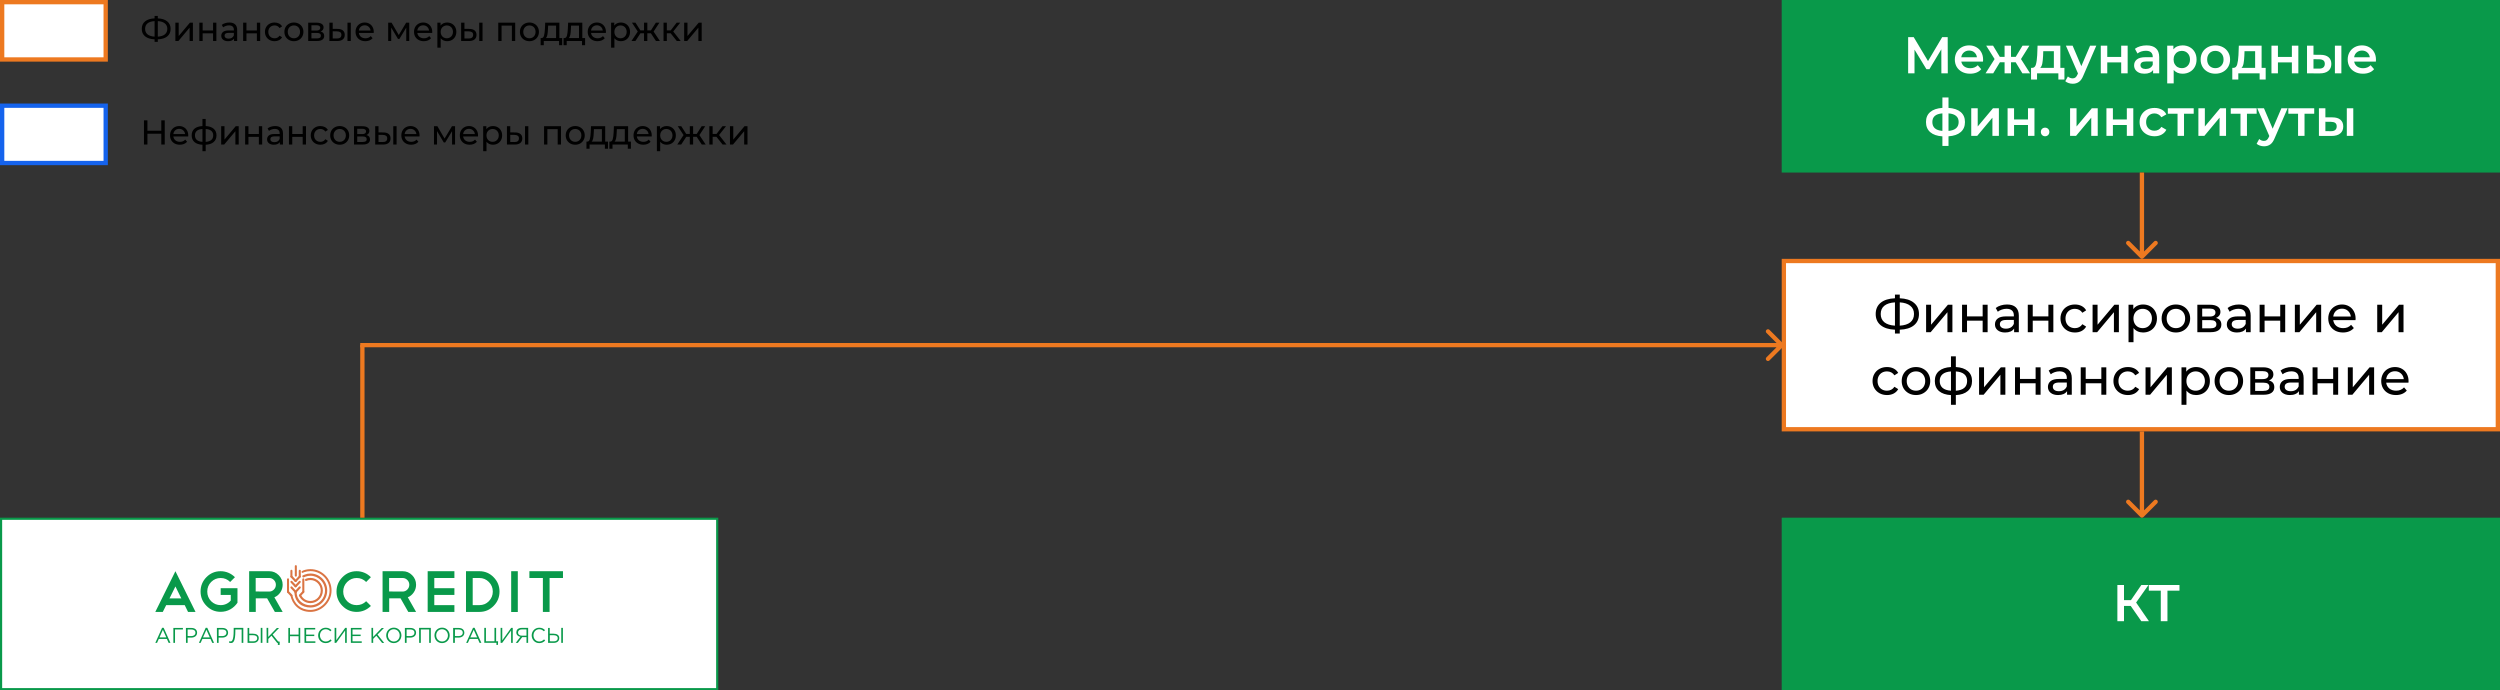 <svg width="1159" height="320" viewBox="0 0 1159 320" fill="none" xmlns="http://www.w3.org/2000/svg">
<rect x="0" y="0" width="1159" height="320" fill="#333333" stroke="none"/>
<rect x="826" width="333" height="80" fill="#09994A"/>
<path d="M900.022 34L899.998 22.864L894.478 32.08H893.086L887.566 23.008V34H884.614V17.2H887.182L893.83 28.312L900.406 17.2H902.95L902.998 34H900.022ZM919.364 27.664C919.364 27.872 919.348 28.168 919.316 28.552H909.26C909.436 29.496 909.892 30.248 910.628 30.808C911.38 31.352 912.308 31.624 913.412 31.624C914.82 31.624 915.98 31.16 916.892 30.232L918.5 32.08C917.924 32.768 917.196 33.288 916.316 33.64C915.436 33.992 914.444 34.168 913.34 34.168C911.932 34.168 910.692 33.888 909.62 33.328C908.548 32.768 907.716 31.992 907.124 31C906.548 29.992 906.26 28.856 906.26 27.592C906.26 26.344 906.54 25.224 907.1 24.232C907.676 23.224 908.468 22.44 909.476 21.88C910.484 21.32 911.62 21.04 912.884 21.04C914.132 21.04 915.244 21.32 916.22 21.88C917.212 22.424 917.98 23.2 918.524 24.208C919.084 25.2 919.364 26.352 919.364 27.664ZM912.884 23.44C911.924 23.44 911.108 23.728 910.436 24.304C909.78 24.864 909.38 25.616 909.236 26.56H916.508C916.38 25.632 915.988 24.88 915.332 24.304C914.676 23.728 913.86 23.44 912.884 23.44ZM934.461 28.864H932.301V34H929.325V28.864H927.165L924.045 34H920.493L924.693 27.376L920.805 21.184H923.997L927.117 26.368H929.325V21.184H932.301V26.368H934.485L937.629 21.184H940.821L936.933 27.376L941.157 34H937.581L934.461 28.864ZM957.067 31.456V36.856H954.259V34H944.371V36.856H941.587V31.456H942.187C943.003 31.424 943.555 30.904 943.843 29.896C944.147 28.872 944.347 27.432 944.443 25.576L944.611 21.184H955.171V31.456H957.067ZM947.179 25.792C947.115 27.264 946.995 28.464 946.819 29.392C946.643 30.32 946.323 31.008 945.859 31.456H952.171V23.728H947.251L947.179 25.792ZM971.842 21.184L965.842 35.032C965.282 36.424 964.602 37.4 963.802 37.96C963.002 38.536 962.034 38.824 960.898 38.824C960.258 38.824 959.626 38.72 959.002 38.512C958.378 38.304 957.866 38.016 957.466 37.648L958.666 35.44C958.954 35.712 959.29 35.928 959.674 36.088C960.074 36.248 960.474 36.328 960.874 36.328C961.402 36.328 961.834 36.192 962.17 35.92C962.522 35.648 962.842 35.192 963.13 34.552L963.346 34.048L957.754 21.184H960.874L964.906 30.664L968.962 21.184H971.842ZM973.926 21.184H976.926V26.392H983.382V21.184H986.382V34H983.382V28.936H976.926V34H973.926V21.184ZM995.179 21.04C997.067 21.04 998.507 21.496 999.499 22.408C1000.51 23.304 1001.01 24.664 1001.01 26.488V34H998.179V32.44C997.811 33 997.283 33.432 996.595 33.736C995.923 34.024 995.107 34.168 994.147 34.168C993.187 34.168 992.347 34.008 991.627 33.688C990.907 33.352 990.347 32.896 989.947 32.32C989.563 31.728 989.371 31.064 989.371 30.328C989.371 29.176 989.795 28.256 990.643 27.568C991.507 26.864 992.859 26.512 994.699 26.512H998.011V26.32C998.011 25.424 997.739 24.736 997.195 24.256C996.667 23.776 995.875 23.536 994.819 23.536C994.099 23.536 993.387 23.648 992.683 23.872C991.995 24.096 991.411 24.408 990.931 24.808L989.755 22.624C990.427 22.112 991.235 21.72 992.179 21.448C993.123 21.176 994.123 21.04 995.179 21.04ZM994.771 31.984C995.523 31.984 996.187 31.816 996.763 31.48C997.355 31.128 997.771 30.632 998.011 29.992V28.504H994.915C993.187 28.504 992.323 29.072 992.323 30.208C992.323 30.752 992.539 31.184 992.971 31.504C993.403 31.824 994.003 31.984 994.771 31.984ZM1011.83 21.04C1013.08 21.04 1014.19 21.312 1015.16 21.856C1016.16 22.4 1016.93 23.168 1017.49 24.16C1018.05 25.152 1018.33 26.296 1018.33 27.592C1018.33 28.888 1018.05 30.04 1017.49 31.048C1016.93 32.04 1016.16 32.808 1015.16 33.352C1014.19 33.896 1013.08 34.168 1011.83 34.168C1010.1 34.168 1008.73 33.592 1007.72 32.44V38.656H1004.72V21.184H1007.58V22.864C1008.08 22.256 1008.68 21.8 1009.4 21.496C1010.14 21.192 1010.95 21.04 1011.83 21.04ZM1011.49 31.6C1012.6 31.6 1013.5 31.232 1014.2 30.496C1014.92 29.76 1015.28 28.792 1015.28 27.592C1015.28 26.392 1014.92 25.424 1014.2 24.688C1013.5 23.952 1012.6 23.584 1011.49 23.584C1010.77 23.584 1010.12 23.752 1009.55 24.088C1008.97 24.408 1008.52 24.872 1008.18 25.48C1007.84 26.088 1007.68 26.792 1007.68 27.592C1007.68 28.392 1007.84 29.096 1008.18 29.704C1008.52 30.312 1008.97 30.784 1009.55 31.12C1010.12 31.44 1010.77 31.6 1011.49 31.6ZM1027.03 34.168C1025.73 34.168 1024.56 33.888 1023.52 33.328C1022.48 32.768 1021.67 31.992 1021.08 31C1020.5 29.992 1020.21 28.856 1020.21 27.592C1020.21 26.328 1020.5 25.2 1021.08 24.208C1021.67 23.216 1022.48 22.44 1023.52 21.88C1024.56 21.32 1025.73 21.04 1027.03 21.04C1028.34 21.04 1029.52 21.32 1030.56 21.88C1031.6 22.44 1032.4 23.216 1032.98 24.208C1033.57 25.2 1033.87 26.328 1033.87 27.592C1033.87 28.856 1033.57 29.992 1032.98 31C1032.4 31.992 1031.6 32.768 1030.56 33.328C1029.52 33.888 1028.34 34.168 1027.03 34.168ZM1027.03 31.6C1028.13 31.6 1029.04 31.232 1029.76 30.496C1030.48 29.76 1030.84 28.792 1030.84 27.592C1030.84 26.392 1030.48 25.424 1029.76 24.688C1029.04 23.952 1028.13 23.584 1027.03 23.584C1025.92 23.584 1025.01 23.952 1024.29 24.688C1023.59 25.424 1023.24 26.392 1023.24 27.592C1023.24 28.792 1023.59 29.76 1024.29 30.496C1025.01 31.232 1025.92 31.6 1027.03 31.6ZM1050.37 31.456V36.856H1047.56V34H1037.68V36.856H1034.89V31.456H1035.49C1036.31 31.424 1036.86 30.904 1037.15 29.896C1037.45 28.872 1037.65 27.432 1037.75 25.576L1037.92 21.184H1048.48V31.456H1050.37ZM1040.48 25.792C1040.42 27.264 1040.3 28.464 1040.12 29.392C1039.95 30.32 1039.63 31.008 1039.16 31.456H1045.48V23.728H1040.56L1040.48 25.792ZM1053.05 21.184H1056.05V26.392H1062.51V21.184H1065.51V34H1062.51V28.936H1056.05V34H1053.05V21.184ZM1075.77 25.408C1077.4 25.408 1078.65 25.776 1079.51 26.512C1080.38 27.248 1080.81 28.288 1080.81 29.632C1080.81 31.04 1080.33 32.128 1079.37 32.896C1078.42 33.664 1077.08 34.04 1075.34 34.024L1069.53 34V21.184H1072.53V25.384L1075.77 25.408ZM1082.46 21.184H1085.46V34H1082.46V21.184ZM1075.07 31.816C1075.95 31.832 1076.62 31.648 1077.09 31.264C1077.55 30.88 1077.78 30.32 1077.78 29.584C1077.78 28.864 1077.56 28.336 1077.11 28C1076.66 27.664 1075.98 27.488 1075.07 27.472L1072.53 27.448V31.792L1075.07 31.816ZM1101.5 27.664C1101.5 27.872 1101.48 28.168 1101.45 28.552H1091.39C1091.57 29.496 1092.02 30.248 1092.76 30.808C1093.51 31.352 1094.44 31.624 1095.54 31.624C1096.95 31.624 1098.11 31.16 1099.02 30.232L1100.63 32.08C1100.06 32.768 1099.33 33.288 1098.45 33.64C1097.57 33.992 1096.58 34.168 1095.47 34.168C1094.06 34.168 1092.82 33.888 1091.75 33.328C1090.68 32.768 1089.85 31.992 1089.26 31C1088.68 29.992 1088.39 28.856 1088.39 27.592C1088.39 26.344 1088.67 25.224 1089.23 24.232C1089.81 23.224 1090.6 22.44 1091.61 21.88C1092.62 21.32 1093.75 21.04 1095.02 21.04C1096.26 21.04 1097.38 21.32 1098.35 21.88C1099.34 22.424 1100.11 23.2 1100.66 24.208C1101.22 25.2 1101.5 26.352 1101.5 27.664ZM1095.02 23.44C1094.06 23.44 1093.24 23.728 1092.57 24.304C1091.91 24.864 1091.51 25.616 1091.37 26.56H1098.64C1098.51 25.632 1098.12 24.88 1097.46 24.304C1096.81 23.728 1095.99 23.44 1095.02 23.44ZM910.96 56.568C910.96 58.552 910.296 60.112 908.968 61.248C907.656 62.384 905.776 63.032 903.328 63.192V67.656H900.496V63.216C898.048 63.056 896.168 62.408 894.856 61.272C893.544 60.136 892.888 58.568 892.888 56.568C892.888 54.584 893.544 53.04 894.856 51.936C896.168 50.816 898.048 50.176 900.496 50.016V45.192H903.328V50.016C905.776 50.176 907.656 50.816 908.968 51.936C910.296 53.056 910.96 54.6 910.96 56.568ZM895.84 56.568C895.84 57.8 896.216 58.76 896.968 59.448C897.736 60.136 898.912 60.552 900.496 60.696V52.56C898.912 52.688 897.736 53.088 896.968 53.76C896.216 54.432 895.84 55.368 895.84 56.568ZM903.328 60.696C906.464 60.408 908.032 59.032 908.032 56.568C908.032 55.352 907.64 54.416 906.856 53.76C906.088 53.088 904.912 52.688 903.328 52.56V60.696ZM913.868 50.184H916.868V58.632L923.948 50.184H926.684V63H923.684V54.552L916.628 63H913.868V50.184ZM930.719 50.184H933.719V55.392H940.175V50.184H943.175V63H940.175V57.936H933.719V63H930.719V50.184ZM948.108 63.168C947.564 63.168 947.1 62.984 946.716 62.616C946.332 62.232 946.14 61.752 946.14 61.176C946.14 60.584 946.324 60.104 946.692 59.736C947.076 59.368 947.548 59.184 948.108 59.184C948.668 59.184 949.132 59.368 949.5 59.736C949.884 60.104 950.076 60.584 950.076 61.176C950.076 61.752 949.884 62.232 949.5 62.616C949.116 62.984 948.652 63.168 948.108 63.168ZM959.688 50.184H962.688V58.632L969.768 50.184H972.504V63H969.504V54.552L962.448 63H959.688V50.184ZM976.539 50.184H979.539V55.392H985.995V50.184H988.995V63H985.995V57.936H979.539V63H976.539V50.184ZM998.848 63.168C997.52 63.168 996.328 62.888 995.272 62.328C994.216 61.768 993.392 60.992 992.8 60C992.208 58.992 991.912 57.856 991.912 56.592C991.912 55.328 992.208 54.2 992.8 53.208C993.392 52.216 994.208 51.44 995.248 50.88C996.304 50.32 997.504 50.04 998.848 50.04C1000.11 50.04 1001.22 50.296 1002.16 50.808C1003.12 51.32 1003.84 52.056 1004.32 53.016L1002.02 54.36C1001.65 53.768 1001.18 53.328 1000.62 53.04C1000.08 52.736 999.48 52.584 998.824 52.584C997.704 52.584 996.776 52.952 996.04 53.688C995.304 54.408 994.936 55.376 994.936 56.592C994.936 57.808 995.296 58.784 996.016 59.52C996.752 60.24 997.688 60.6 998.824 60.6C999.48 60.6 1000.08 60.456 1000.62 60.168C1001.18 59.864 1001.65 59.416 1002.02 58.824L1004.32 60.168C1003.82 61.128 1003.1 61.872 1002.14 62.4C1001.19 62.912 1000.1 63.168 998.848 63.168ZM1017 52.728H1012.51V63H1009.51V52.728H1005V50.184H1017V52.728ZM1019.17 50.184H1022.17V58.632L1029.25 50.184H1031.99V63H1028.99V54.552L1021.93 63H1019.17V50.184ZM1046.18 52.728H1041.69V63H1038.69V52.728H1034.18V50.184H1046.18V52.728ZM1060.54 50.184L1054.54 64.032C1053.98 65.424 1053.3 66.4 1052.5 66.96C1051.7 67.536 1050.73 67.824 1049.6 67.824C1048.96 67.824 1048.33 67.72 1047.7 67.512C1047.08 67.304 1046.57 67.016 1046.17 66.648L1047.37 64.44C1047.65 64.712 1047.99 64.928 1048.37 65.088C1048.77 65.248 1049.17 65.328 1049.57 65.328C1050.1 65.328 1050.53 65.192 1050.87 64.92C1051.22 64.648 1051.54 64.192 1051.83 63.552L1052.05 63.048L1046.45 50.184H1049.57L1053.61 59.664L1057.66 50.184H1060.54ZM1072.87 52.728H1068.38V63H1065.38V52.728H1060.87V50.184H1072.87V52.728ZM1081.29 54.408C1082.92 54.408 1084.17 54.776 1085.03 55.512C1085.9 56.248 1086.33 57.288 1086.33 58.632C1086.33 60.04 1085.85 61.128 1084.89 61.896C1083.94 62.664 1082.6 63.04 1080.86 63.024L1075.05 63V50.184H1078.05V54.384L1081.29 54.408ZM1087.98 50.184H1090.98V63H1087.98V50.184ZM1080.59 60.816C1081.47 60.832 1082.14 60.648 1082.61 60.264C1083.07 59.88 1083.3 59.32 1083.3 58.584C1083.3 57.864 1083.08 57.336 1082.63 57C1082.18 56.664 1081.5 56.488 1080.59 56.472L1078.05 56.448V60.792L1080.59 60.816Z" fill="white"/>
<rect x="827" y="121" width="331" height="78" fill="white" stroke="#ED7920" stroke-width="2"/>
<path d="M889.636 145.576C889.636 147.8 888.86 149.544 887.308 150.808C885.756 152.072 883.564 152.752 880.732 152.848V154.624H878.5V152.848C875.668 152.736 873.468 152.048 871.9 150.784C870.348 149.52 869.572 147.784 869.572 145.576C869.572 143.352 870.348 141.608 871.9 140.344C873.468 139.08 875.668 138.392 878.5 138.28V136.576H880.732V138.28C883.548 138.392 885.732 139.088 887.284 140.368C888.852 141.632 889.636 143.368 889.636 145.576ZM880.732 150.976C882.876 150.848 884.508 150.328 885.628 149.416C886.764 148.488 887.332 147.2 887.332 145.552C887.332 143.936 886.756 142.672 885.604 141.76C884.468 140.832 882.844 140.304 880.732 140.176V150.976ZM871.9 145.576C871.9 147.208 872.468 148.488 873.604 149.416C874.756 150.328 876.388 150.848 878.5 150.976V140.176C876.356 140.304 874.716 140.824 873.58 141.736C872.46 142.648 871.9 143.928 871.9 145.576ZM892.943 141.28H895.247V150.544L903.047 141.28H905.135V154H902.831V144.736L895.055 154H892.943V141.28ZM909.607 141.28H911.911V146.68H919.159V141.28H921.463V154H919.159V148.672H911.911V154H909.607V141.28ZM930.479 141.16C932.239 141.16 933.583 141.592 934.511 142.456C935.455 143.32 935.927 144.608 935.927 146.32V154H933.743V152.32C933.359 152.912 932.807 153.368 932.087 153.688C931.383 153.992 930.543 154.144 929.567 154.144C928.143 154.144 926.999 153.8 926.135 153.112C925.287 152.424 924.863 151.52 924.863 150.4C924.863 149.28 925.271 148.384 926.087 147.712C926.903 147.024 928.199 146.68 929.975 146.68H933.623V146.224C933.623 145.232 933.335 144.472 932.759 143.944C932.183 143.416 931.335 143.152 930.215 143.152C929.463 143.152 928.727 143.28 928.007 143.536C927.287 143.776 926.679 144.104 926.183 144.52L925.223 142.792C925.879 142.264 926.663 141.864 927.575 141.592C928.487 141.304 929.455 141.16 930.479 141.16ZM929.951 152.368C930.831 152.368 931.591 152.176 932.231 151.792C932.871 151.392 933.335 150.832 933.623 150.112V148.336H930.071C928.119 148.336 927.143 148.992 927.143 150.304C927.143 150.944 927.391 151.448 927.887 151.816C928.383 152.184 929.071 152.368 929.951 152.368ZM940.076 141.28H942.38V146.68H949.628V141.28H951.932V154H949.628V148.672H942.38V154H940.076V141.28ZM961.956 154.144C960.66 154.144 959.5 153.864 958.476 153.304C957.468 152.744 956.676 151.976 956.1 151C955.524 150.008 955.236 148.888 955.236 147.64C955.236 146.392 955.524 145.28 956.1 144.304C956.676 143.312 957.468 142.544 958.476 142C959.5 141.44 960.66 141.16 961.956 141.16C963.108 141.16 964.132 141.392 965.028 141.856C965.94 142.32 966.644 142.992 967.14 143.872L965.388 145C964.988 144.392 964.492 143.936 963.9 143.632C963.308 143.328 962.652 143.176 961.932 143.176C961.1 143.176 960.348 143.36 959.676 143.728C959.02 144.096 958.5 144.624 958.116 145.312C957.748 145.984 957.564 146.76 957.564 147.64C957.564 148.536 957.748 149.328 958.116 150.016C958.5 150.688 959.02 151.208 959.676 151.576C960.348 151.944 961.1 152.128 961.932 152.128C962.652 152.128 963.308 151.976 963.9 151.672C964.492 151.368 964.988 150.912 965.388 150.304L967.14 151.408C966.644 152.288 965.94 152.968 965.028 153.448C964.132 153.912 963.108 154.144 961.956 154.144ZM970.123 141.28H972.427V150.544L980.227 141.28H982.315V154H980.011V144.736L972.235 154H970.123V141.28ZM993.531 141.16C994.763 141.16 995.867 141.432 996.843 141.976C997.819 142.52 998.579 143.28 999.123 144.256C999.683 145.232 999.963 146.36 999.963 147.64C999.963 148.92 999.683 150.056 999.123 151.048C998.579 152.024 997.819 152.784 996.843 153.328C995.867 153.872 994.763 154.144 993.531 154.144C992.619 154.144 991.779 153.968 991.011 153.616C990.259 153.264 989.619 152.752 989.091 152.08V158.656H986.787V141.28H988.995V143.296C989.507 142.592 990.155 142.064 990.939 141.712C991.723 141.344 992.587 141.16 993.531 141.16ZM993.339 152.128C994.155 152.128 994.883 151.944 995.523 151.576C996.179 151.192 996.691 150.664 997.059 149.992C997.443 149.304 997.635 148.52 997.635 147.64C997.635 146.76 997.443 145.984 997.059 145.312C996.691 144.624 996.179 144.096 995.523 143.728C994.883 143.36 994.155 143.176 993.339 143.176C992.539 143.176 991.811 143.368 991.155 143.752C990.515 144.12 990.003 144.64 989.619 145.312C989.251 145.984 989.067 146.76 989.067 147.64C989.067 148.52 989.251 149.304 989.619 149.992C989.987 150.664 990.499 151.192 991.155 151.576C991.811 151.944 992.539 152.128 993.339 152.128ZM1008.76 154.144C1007.49 154.144 1006.36 153.864 1005.35 153.304C1004.34 152.744 1003.55 151.976 1002.97 151C1002.41 150.008 1002.13 148.888 1002.13 147.64C1002.13 146.392 1002.41 145.28 1002.97 144.304C1003.55 143.312 1004.34 142.544 1005.35 142C1006.36 141.44 1007.49 141.16 1008.76 141.16C1010.02 141.16 1011.15 141.44 1012.14 142C1013.15 142.544 1013.93 143.312 1014.49 144.304C1015.07 145.28 1015.36 146.392 1015.36 147.64C1015.36 148.888 1015.07 150.008 1014.49 151C1013.93 151.976 1013.15 152.744 1012.14 153.304C1011.15 153.864 1010.02 154.144 1008.76 154.144ZM1008.76 152.128C1009.57 152.128 1010.3 151.944 1010.94 151.576C1011.6 151.192 1012.11 150.664 1012.48 149.992C1012.85 149.304 1013.03 148.52 1013.03 147.64C1013.03 146.76 1012.85 145.984 1012.48 145.312C1012.11 144.624 1011.6 144.096 1010.94 143.728C1010.3 143.36 1009.57 143.176 1008.76 143.176C1007.94 143.176 1007.21 143.36 1006.55 143.728C1005.91 144.096 1005.4 144.624 1005.01 145.312C1004.65 145.984 1004.46 146.76 1004.46 147.64C1004.46 148.52 1004.65 149.304 1005.01 149.992C1005.4 150.664 1005.91 151.192 1006.55 151.576C1007.21 151.944 1007.94 152.128 1008.76 152.128ZM1027.35 147.4C1029 147.816 1029.82 148.848 1029.82 150.496C1029.82 151.616 1029.4 152.48 1028.55 153.088C1027.72 153.696 1026.47 154 1024.81 154H1018.69V141.28H1024.59C1026.09 141.28 1027.27 141.568 1028.12 142.144C1028.97 142.704 1029.39 143.504 1029.39 144.544C1029.39 145.216 1029.21 145.8 1028.84 146.296C1028.49 146.776 1027.99 147.144 1027.35 147.4ZM1020.94 146.752H1024.4C1025.28 146.752 1025.94 146.592 1026.39 146.272C1026.85 145.952 1027.09 145.488 1027.09 144.88C1027.09 143.664 1026.19 143.056 1024.4 143.056H1020.94V146.752ZM1024.64 152.224C1025.6 152.224 1026.32 152.072 1026.8 151.768C1027.28 151.464 1027.52 150.992 1027.52 150.352C1027.52 149.696 1027.29 149.208 1026.85 148.888C1026.41 148.568 1025.73 148.408 1024.78 148.408H1020.94V152.224H1024.64ZM1037.96 141.16C1039.72 141.16 1041.07 141.592 1042 142.456C1042.94 143.32 1043.41 144.608 1043.41 146.32V154H1041.23V152.32C1040.84 152.912 1040.29 153.368 1039.57 153.688C1038.87 153.992 1038.03 154.144 1037.05 154.144C1035.63 154.144 1034.48 153.8 1033.62 153.112C1032.77 152.424 1032.35 151.52 1032.35 150.4C1032.35 149.28 1032.76 148.384 1033.57 147.712C1034.39 147.024 1035.68 146.68 1037.46 146.68H1041.11V146.224C1041.11 145.232 1040.82 144.472 1040.24 143.944C1039.67 143.416 1038.82 143.152 1037.7 143.152C1036.95 143.152 1036.21 143.28 1035.49 143.536C1034.77 143.776 1034.16 144.104 1033.67 144.52L1032.71 142.792C1033.36 142.264 1034.15 141.864 1035.06 141.592C1035.97 141.304 1036.94 141.16 1037.96 141.16ZM1037.44 152.368C1038.32 152.368 1039.08 152.176 1039.72 151.792C1040.36 151.392 1040.82 150.832 1041.11 150.112V148.336H1037.56C1035.6 148.336 1034.63 148.992 1034.63 150.304C1034.63 150.944 1034.88 151.448 1035.37 151.816C1035.87 152.184 1036.56 152.368 1037.44 152.368ZM1047.56 141.28H1049.86V146.68H1057.11V141.28H1059.42V154H1057.11V148.672H1049.86V154H1047.56V141.28ZM1063.9 141.28H1066.2V150.544L1074 141.28H1076.09V154H1073.78V144.736L1066.01 154H1063.9V141.28ZM1092.06 147.712C1092.06 147.888 1092.04 148.12 1092.01 148.408H1081.69C1081.83 149.528 1082.32 150.432 1083.15 151.12C1084 151.792 1085.05 152.128 1086.3 152.128C1087.82 152.128 1089.04 151.616 1089.97 150.592L1091.24 152.08C1090.66 152.752 1089.94 153.264 1089.08 153.616C1088.23 153.968 1087.28 154.144 1086.22 154.144C1084.88 154.144 1083.69 153.872 1082.65 153.328C1081.61 152.768 1080.8 151.992 1080.22 151C1079.66 150.008 1079.38 148.888 1079.38 147.64C1079.38 146.408 1079.66 145.296 1080.2 144.304C1080.76 143.312 1081.52 142.544 1082.48 142C1083.46 141.44 1084.55 141.16 1085.77 141.16C1086.98 141.16 1088.06 141.44 1089.01 142C1089.97 142.544 1090.71 143.312 1091.24 144.304C1091.78 145.296 1092.06 146.432 1092.06 147.712ZM1085.77 143.104C1084.66 143.104 1083.74 143.44 1082.98 144.112C1082.25 144.784 1081.82 145.664 1081.69 146.752H1089.85C1089.72 145.68 1089.28 144.808 1088.53 144.136C1087.79 143.448 1086.87 143.104 1085.77 143.104ZM1102.08 141.28H1104.38V150.544L1112.18 141.28H1114.27V154H1111.96V144.736L1104.19 154H1102.08V141.28ZM874.827 183.144C873.531 183.144 872.371 182.864 871.347 182.304C870.339 181.744 869.547 180.976 868.971 180C868.395 179.008 868.107 177.888 868.107 176.64C868.107 175.392 868.395 174.28 868.971 173.304C869.547 172.312 870.339 171.544 871.347 171C872.371 170.44 873.531 170.16 874.827 170.16C875.979 170.16 877.003 170.392 877.899 170.856C878.811 171.32 879.515 171.992 880.011 172.872L878.259 174C877.859 173.392 877.363 172.936 876.771 172.632C876.179 172.328 875.523 172.176 874.803 172.176C873.971 172.176 873.219 172.36 872.547 172.728C871.891 173.096 871.371 173.624 870.987 174.312C870.619 174.984 870.435 175.76 870.435 176.64C870.435 177.536 870.619 178.328 870.987 179.016C871.371 179.688 871.891 180.208 872.547 180.576C873.219 180.944 873.971 181.128 874.803 181.128C875.523 181.128 876.179 180.976 876.771 180.672C877.363 180.368 877.859 179.912 878.259 179.304L880.011 180.408C879.515 181.288 878.811 181.968 877.899 182.448C877.003 182.912 875.979 183.144 874.827 183.144ZM888.254 183.144C886.99 183.144 885.854 182.864 884.846 182.304C883.838 181.744 883.046 180.976 882.47 180C881.91 179.008 881.63 177.888 881.63 176.64C881.63 175.392 881.91 174.28 882.47 173.304C883.046 172.312 883.838 171.544 884.846 171C885.854 170.44 886.99 170.16 888.254 170.16C889.518 170.16 890.646 170.44 891.638 171C892.646 171.544 893.43 172.312 893.99 173.304C894.566 174.28 894.854 175.392 894.854 176.64C894.854 177.888 894.566 179.008 893.99 180C893.43 180.976 892.646 181.744 891.638 182.304C890.646 182.864 889.518 183.144 888.254 183.144ZM888.254 181.128C889.07 181.128 889.798 180.944 890.438 180.576C891.094 180.192 891.606 179.664 891.974 178.992C892.342 178.304 892.526 177.52 892.526 176.64C892.526 175.76 892.342 174.984 891.974 174.312C891.606 173.624 891.094 173.096 890.438 172.728C889.798 172.36 889.07 172.176 888.254 172.176C887.438 172.176 886.702 172.36 886.046 172.728C885.406 173.096 884.894 173.624 884.51 174.312C884.142 174.984 883.958 175.76 883.958 176.64C883.958 177.52 884.142 178.304 884.51 178.992C884.894 179.664 885.406 180.192 886.046 180.576C886.702 180.944 887.438 181.128 888.254 181.128ZM914.237 176.616C914.237 178.584 913.581 180.136 912.269 181.272C910.957 182.408 909.109 183.04 906.725 183.168V187.656H904.469V183.168C902.085 183.04 900.237 182.416 898.925 181.296C897.629 180.16 896.981 178.6 896.981 176.616C896.981 174.648 897.629 173.112 898.925 172.008C900.221 170.904 902.069 170.288 904.469 170.16V165.192H906.725V170.16C909.109 170.288 910.957 170.912 912.269 172.032C913.581 173.136 914.237 174.664 914.237 176.616ZM899.261 176.616C899.261 177.976 899.693 179.04 900.557 179.808C901.437 180.576 902.741 181.016 904.469 181.128V172.2C902.725 172.312 901.421 172.744 900.557 173.496C899.693 174.248 899.261 175.288 899.261 176.616ZM906.725 181.152C910.213 180.88 911.957 179.368 911.957 176.616C911.957 175.272 911.517 174.232 910.637 173.496C909.757 172.744 908.453 172.312 906.725 172.2V181.152ZM917.494 170.28H919.798V179.544L927.598 170.28H929.686V183H927.382V173.736L919.606 183H917.494V170.28ZM934.158 170.28H936.462V175.68H943.71V170.28H946.014V183H943.71V177.672H936.462V183H934.158V170.28ZM955.03 170.16C956.79 170.16 958.134 170.592 959.062 171.456C960.006 172.32 960.478 173.608 960.478 175.32V183H958.294V181.32C957.91 181.912 957.358 182.368 956.638 182.688C955.934 182.992 955.094 183.144 954.118 183.144C952.694 183.144 951.55 182.8 950.686 182.112C949.838 181.424 949.414 180.52 949.414 179.4C949.414 178.28 949.822 177.384 950.638 176.712C951.454 176.024 952.75 175.68 954.526 175.68H958.174V175.224C958.174 174.232 957.886 173.472 957.31 172.944C956.734 172.416 955.886 172.152 954.766 172.152C954.014 172.152 953.278 172.28 952.558 172.536C951.838 172.776 951.23 173.104 950.734 173.52L949.774 171.792C950.43 171.264 951.214 170.864 952.126 170.592C953.038 170.304 954.006 170.16 955.03 170.16ZM954.502 181.368C955.382 181.368 956.142 181.176 956.782 180.792C957.422 180.392 957.886 179.832 958.174 179.112V177.336H954.622C952.67 177.336 951.694 177.992 951.694 179.304C951.694 179.944 951.942 180.448 952.438 180.816C952.934 181.184 953.622 181.368 954.502 181.368ZM964.627 170.28H966.931V175.68H974.179V170.28H976.483V183H974.179V177.672H966.931V183H964.627V170.28ZM986.506 183.144C985.21 183.144 984.05 182.864 983.026 182.304C982.018 181.744 981.226 180.976 980.65 180C980.074 179.008 979.786 177.888 979.786 176.64C979.786 175.392 980.074 174.28 980.65 173.304C981.226 172.312 982.018 171.544 983.026 171C984.05 170.44 985.21 170.16 986.506 170.16C987.658 170.16 988.682 170.392 989.578 170.856C990.49 171.32 991.194 171.992 991.69 172.872L989.938 174C989.538 173.392 989.042 172.936 988.45 172.632C987.858 172.328 987.202 172.176 986.482 172.176C985.65 172.176 984.898 172.36 984.226 172.728C983.57 173.096 983.05 173.624 982.666 174.312C982.298 174.984 982.114 175.76 982.114 176.64C982.114 177.536 982.298 178.328 982.666 179.016C983.05 179.688 983.57 180.208 984.226 180.576C984.898 180.944 985.65 181.128 986.482 181.128C987.202 181.128 987.858 180.976 988.45 180.672C989.042 180.368 989.538 179.912 989.938 179.304L991.69 180.408C991.194 181.288 990.49 181.968 989.578 182.448C988.682 182.912 987.658 183.144 986.506 183.144ZM994.673 170.28H996.977V179.544L1004.78 170.28H1006.87V183H1004.56V173.736L996.785 183H994.673V170.28ZM1018.08 170.16C1019.31 170.16 1020.42 170.432 1021.39 170.976C1022.37 171.52 1023.13 172.28 1023.67 173.256C1024.23 174.232 1024.51 175.36 1024.51 176.64C1024.51 177.92 1024.23 179.056 1023.67 180.048C1023.13 181.024 1022.37 181.784 1021.39 182.328C1020.42 182.872 1019.31 183.144 1018.08 183.144C1017.17 183.144 1016.33 182.968 1015.56 182.616C1014.81 182.264 1014.17 181.752 1013.64 181.08V187.656H1011.34V170.28H1013.55V172.296C1014.06 171.592 1014.71 171.064 1015.49 170.712C1016.27 170.344 1017.14 170.16 1018.08 170.16ZM1017.89 181.128C1018.71 181.128 1019.43 180.944 1020.07 180.576C1020.73 180.192 1021.24 179.664 1021.61 178.992C1021.99 178.304 1022.19 177.52 1022.19 176.64C1022.19 175.76 1021.99 174.984 1021.61 174.312C1021.24 173.624 1020.73 173.096 1020.07 172.728C1019.43 172.36 1018.71 172.176 1017.89 172.176C1017.09 172.176 1016.36 172.368 1015.71 172.752C1015.07 173.12 1014.55 173.64 1014.17 174.312C1013.8 174.984 1013.62 175.76 1013.62 176.64C1013.62 177.52 1013.8 178.304 1014.17 178.992C1014.54 179.664 1015.05 180.192 1015.71 180.576C1016.36 180.944 1017.09 181.128 1017.89 181.128ZM1033.31 183.144C1032.04 183.144 1030.91 182.864 1029.9 182.304C1028.89 181.744 1028.1 180.976 1027.52 180C1026.96 179.008 1026.68 177.888 1026.68 176.64C1026.68 175.392 1026.96 174.28 1027.52 173.304C1028.1 172.312 1028.89 171.544 1029.9 171C1030.91 170.44 1032.04 170.16 1033.31 170.16C1034.57 170.16 1035.7 170.44 1036.69 171C1037.7 171.544 1038.48 172.312 1039.04 173.304C1039.62 174.28 1039.91 175.392 1039.91 176.64C1039.91 177.888 1039.62 179.008 1039.04 180C1038.48 180.976 1037.7 181.744 1036.69 182.304C1035.7 182.864 1034.57 183.144 1033.31 183.144ZM1033.31 181.128C1034.12 181.128 1034.85 180.944 1035.49 180.576C1036.15 180.192 1036.66 179.664 1037.03 178.992C1037.4 178.304 1037.58 177.52 1037.58 176.64C1037.58 175.76 1037.4 174.984 1037.03 174.312C1036.66 173.624 1036.15 173.096 1035.49 172.728C1034.85 172.36 1034.12 172.176 1033.31 172.176C1032.49 172.176 1031.76 172.36 1031.1 172.728C1030.46 173.096 1029.95 173.624 1029.56 174.312C1029.2 174.984 1029.01 175.76 1029.01 176.64C1029.01 177.52 1029.2 178.304 1029.56 178.992C1029.95 179.664 1030.46 180.192 1031.1 180.576C1031.76 180.944 1032.49 181.128 1033.31 181.128ZM1051.9 176.4C1053.55 176.816 1054.37 177.848 1054.37 179.496C1054.37 180.616 1053.95 181.48 1053.1 182.088C1052.27 182.696 1051.02 183 1049.36 183H1043.24V170.28H1049.14C1050.64 170.28 1051.82 170.568 1052.67 171.144C1053.52 171.704 1053.94 172.504 1053.94 173.544C1053.94 174.216 1053.76 174.8 1053.39 175.296C1053.04 175.776 1052.54 176.144 1051.9 176.4ZM1045.49 175.752H1048.95C1049.83 175.752 1050.49 175.592 1050.94 175.272C1051.4 174.952 1051.64 174.488 1051.64 173.88C1051.64 172.664 1050.74 172.056 1048.95 172.056H1045.49V175.752ZM1049.19 181.224C1050.15 181.224 1050.87 181.072 1051.35 180.768C1051.83 180.464 1052.07 179.992 1052.07 179.352C1052.07 178.696 1051.84 178.208 1051.4 177.888C1050.96 177.568 1050.28 177.408 1049.33 177.408H1045.49V181.224H1049.19ZM1062.51 170.16C1064.27 170.16 1065.62 170.592 1066.55 171.456C1067.49 172.32 1067.96 173.608 1067.96 175.32V183H1065.78V181.32C1065.39 181.912 1064.84 182.368 1064.12 182.688C1063.42 182.992 1062.58 183.144 1061.6 183.144C1060.18 183.144 1059.03 182.8 1058.17 182.112C1057.32 181.424 1056.9 180.52 1056.9 179.4C1056.9 178.28 1057.31 177.384 1058.12 176.712C1058.94 176.024 1060.23 175.68 1062.01 175.68H1065.66V175.224C1065.66 174.232 1065.37 173.472 1064.79 172.944C1064.22 172.416 1063.37 172.152 1062.25 172.152C1061.5 172.152 1060.76 172.28 1060.04 172.536C1059.32 172.776 1058.71 173.104 1058.22 173.52L1057.26 171.792C1057.91 171.264 1058.7 170.864 1059.61 170.592C1060.52 170.304 1061.49 170.16 1062.51 170.16ZM1061.99 181.368C1062.87 181.368 1063.63 181.176 1064.27 180.792C1064.91 180.392 1065.37 179.832 1065.66 179.112V177.336H1062.11C1060.15 177.336 1059.18 177.992 1059.18 179.304C1059.18 179.944 1059.43 180.448 1059.92 180.816C1060.42 181.184 1061.11 181.368 1061.99 181.368ZM1072.11 170.28H1074.41V175.68H1081.66V170.28H1083.97V183H1081.66V177.672H1074.41V183H1072.11V170.28ZM1088.45 170.28H1090.75V179.544L1098.55 170.28H1100.64V183H1098.33V173.736L1090.56 183H1088.45V170.28ZM1116.61 176.712C1116.61 176.888 1116.59 177.12 1116.56 177.408H1106.24C1106.38 178.528 1106.87 179.432 1107.7 180.12C1108.55 180.792 1109.6 181.128 1110.85 181.128C1112.37 181.128 1113.59 180.616 1114.52 179.592L1115.79 181.08C1115.21 181.752 1114.49 182.264 1113.63 182.616C1112.78 182.968 1111.83 183.144 1110.77 183.144C1109.43 183.144 1108.24 182.872 1107.2 182.328C1106.16 181.768 1105.35 180.992 1104.77 180C1104.21 179.008 1103.93 177.888 1103.93 176.64C1103.93 175.408 1104.21 174.296 1104.75 173.304C1105.31 172.312 1106.07 171.544 1107.03 171C1108.01 170.44 1109.1 170.16 1110.32 170.16C1111.53 170.16 1112.61 170.44 1113.56 171C1114.52 171.544 1115.26 172.312 1115.79 173.304C1116.33 174.296 1116.61 175.432 1116.61 176.712ZM1110.32 172.104C1109.21 172.104 1108.29 172.44 1107.53 173.112C1106.8 173.784 1106.37 174.664 1106.24 175.752H1114.4C1114.27 174.68 1113.83 173.808 1113.08 173.136C1112.34 172.448 1111.42 172.104 1110.32 172.104Z" fill="black"/>
<rect x="0.5" y="240.5" width="332" height="79" fill="white" stroke="#09994A"/>
<g clip-path="url(#clip0_806_429)">
<path d="M143.908 263.85C149.318 263.85 153.705 268.29 153.705 273.766C153.705 279.242 148.989 283.682 143.908 283.682C138.826 283.682 135.463 280.389 134.585 275.838H135.499C136.377 279.871 139.338 282.757 143.908 282.757C148.477 282.757 152.791 278.724 152.791 273.766C152.791 268.808 148.806 264.775 143.908 264.775C142.884 264.775 141.86 264.96 140.946 265.293C140.91 265.293 140.581 265.441 140.361 265.552C139.813 265.774 139.557 264.96 140.069 264.701C140.873 264.257 142.409 263.85 143.908 263.85Z" fill="#DA7443"/>
<path d="M143.908 265.885C148.222 265.885 151.695 269.4 151.695 273.766C151.695 278.132 148.222 281.647 143.908 281.647C140.143 281.647 136.633 279.427 136.487 274.506C136.487 274.469 136.45 274.395 136.45 274.358H137.511C137.511 274.395 137.547 274.432 137.547 274.469C137.474 278.354 140.691 280.611 143.908 280.611C147.637 280.611 150.671 277.54 150.671 273.766C150.671 269.992 147.637 266.921 143.908 266.921C143.104 266.921 142.373 267.069 141.642 267.328C141.605 267.328 141.093 267.55 140.764 267.698C140.179 267.92 139.85 266.921 140.472 266.699C140.801 266.551 141.276 266.366 141.313 266.366C142.153 266.033 142.994 265.885 143.908 265.885Z" fill="#DA7443"/>
<path d="M143.907 267.92C147.088 267.92 149.683 270.547 149.683 273.766C149.683 276.985 147.088 279.612 143.907 279.612C141.531 279.612 139.521 278.169 138.607 276.134L139.594 275.875C140.361 277.503 142.006 278.613 143.907 278.613C146.54 278.613 148.696 276.43 148.696 273.766C148.696 271.102 146.54 268.919 143.907 268.919C143.249 268.919 142.591 269.067 142.006 269.326C141.458 269.548 141.019 268.586 141.824 268.29C142.482 268.031 143.176 267.92 143.907 267.92Z" fill="#DA7443"/>
<path d="M140.947 274.062C141.129 274.247 141.129 274.58 140.947 274.765L139.411 276.356C139.228 276.541 138.899 276.541 138.717 276.356C138.534 276.171 138.534 275.838 138.717 275.653L140.252 274.062C140.435 273.877 140.764 273.877 140.947 274.062Z" fill="#DA7443"/>
<path d="M139.301 271.99C139.484 272.175 139.484 272.508 139.301 272.693L137.401 274.728C137.218 274.913 136.889 274.913 136.706 274.728C136.523 274.543 136.523 274.21 136.706 274.025L138.607 271.99C138.826 271.805 139.119 271.768 139.301 271.99Z" fill="#DA7443"/>
<path d="M134.768 271.99C134.585 272.175 134.585 272.508 134.768 272.693L136.669 274.728C136.852 274.913 137.181 274.913 137.364 274.728C137.547 274.543 137.547 274.21 137.364 274.025L135.463 271.99C135.28 271.805 134.951 271.768 134.768 271.99Z" fill="#DA7443"/>
<path d="M139.301 269.4C139.484 269.585 139.484 269.918 139.301 270.103L137.401 272.138C137.218 272.323 136.889 272.323 136.706 272.138C136.523 271.953 136.523 271.62 136.706 271.435L138.607 269.4C138.826 269.215 139.119 269.215 139.301 269.4Z" fill="#DA7443"/>
<path d="M134.768 269.4C134.585 269.585 134.585 269.918 134.768 270.103L136.669 272.138C136.852 272.323 137.181 272.323 137.364 272.138C137.547 271.953 137.547 271.62 137.364 271.435L135.463 269.4C135.28 269.215 134.951 269.215 134.768 269.4Z" fill="#DA7443"/>
<path d="M139.301 266.958C139.484 267.143 139.484 267.476 139.301 267.661L137.401 269.696C137.218 269.881 136.889 269.881 136.706 269.696C136.523 269.511 136.523 269.178 136.706 268.993L138.607 266.958C138.826 266.81 139.119 266.773 139.301 266.958Z" fill="#DA7443"/>
<path d="M134.768 266.958C134.585 267.143 134.585 267.476 134.768 267.661L136.669 269.696C136.852 269.881 137.181 269.881 137.364 269.696C137.547 269.511 137.547 269.178 137.364 268.993L135.463 266.958C135.28 266.81 134.951 266.773 134.768 266.958Z" fill="#DA7443"/>
<path d="M138.973 264.146C139.228 264.146 139.448 264.368 139.448 264.627V267.291C139.448 267.55 139.228 267.772 138.973 267.772C138.717 267.772 138.497 267.55 138.497 267.291V264.664C138.497 264.368 138.717 264.146 138.973 264.146Z" fill="#DA7443"/>
<path d="M137.145 262C137.401 262 137.62 262.222 137.62 262.481V266.847C137.62 267.106 137.401 267.328 137.145 267.328C136.889 267.328 136.669 267.106 136.669 266.847V262.481C136.669 262.222 136.889 262 137.145 262Z" fill="#DA7443"/>
<path d="M140.618 268.105C140.873 268.105 141.093 268.327 141.093 268.586V274.358C141.093 274.617 140.873 274.839 140.618 274.839C140.362 274.839 140.142 274.617 140.142 274.358V268.623C140.142 268.327 140.362 268.105 140.618 268.105Z" fill="#DA7443"/>
<path d="M133.526 268.105C133.27 268.105 133.05 268.327 133.05 268.586V274.358C133.05 274.617 133.27 274.839 133.526 274.839C133.781 274.839 134.001 274.617 134.001 274.358V268.623C134.001 268.327 133.818 268.105 133.526 268.105Z" fill="#DA7443"/>
<path d="M133.196 274.062C133.014 274.247 133.014 274.58 133.196 274.765L134.732 276.356C134.915 276.541 135.244 276.541 135.426 276.356C135.609 276.171 135.609 275.838 135.426 275.653L133.891 274.062C133.708 273.877 133.416 273.877 133.196 274.062Z" fill="#DA7443"/>
<path d="M135.098 264.146C135.354 264.146 135.573 264.368 135.573 264.627V267.291C135.573 267.55 135.354 267.772 135.098 267.772C134.842 267.772 134.623 267.55 134.623 267.291V264.664C134.623 264.368 134.842 264.146 135.098 264.146Z" fill="#DA7443"/>
<path d="M78.58 277.429H84.064L81.322 271.879L78.58 277.429ZM85.636 280.537H77.045L75.473 283.682H72L81.322 264.812L90.644 283.682H87.171L85.636 280.537ZM102.306 264.812C103.585 264.812 104.792 265.071 105.925 265.552C107.058 266.033 108.045 266.736 108.923 267.587L106.693 269.807C105.486 268.586 104.024 267.957 102.306 267.957C100.588 267.957 99.125 268.586 97.882 269.807C96.676 271.028 96.091 272.508 96.091 274.247C96.091 275.986 96.676 277.466 97.882 278.724C99.125 279.945 100.588 280.537 102.306 280.537C103.22 280.537 104.097 280.352 104.901 279.982C105.706 279.612 106.4 279.094 106.985 278.391V275.801H102.306V272.693H110.092V279.427C109.654 280.056 109.179 280.648 108.594 281.166C108.045 281.684 107.424 282.128 106.766 282.498C106.108 282.868 105.377 283.164 104.645 283.349C103.878 283.534 103.11 283.645 102.306 283.645C99.71 283.645 97.517 282.72 95.725 280.87C93.898 279.02 92.984 276.8 92.984 274.21C92.984 271.62 93.898 269.4 95.725 267.55C97.517 265.737 99.71 264.812 102.306 264.812ZM124.788 267.957H118.537V274.21L124.788 274.247C125.629 274.247 126.36 273.951 126.982 273.322C127.603 272.693 127.896 271.953 127.896 271.102C127.896 270.251 127.603 269.511 126.982 268.882C126.36 268.253 125.629 267.957 124.788 267.957ZM127.421 283.682L123.838 277.392H118.574V283.682H115.503V264.812H124.825C126.543 264.812 128.005 265.441 129.212 266.662C130.418 267.883 131.04 269.363 131.04 271.102C131.04 272.397 130.674 273.618 129.943 274.654C129.212 275.727 128.298 276.467 127.201 276.911L131.04 283.682H127.421Z" fill="#09994A"/>
<path d="M165.367 264.812C166.647 264.812 167.853 265.071 168.986 265.552C170.12 266.033 171.107 266.736 171.947 267.587L169.754 269.807C168.548 268.586 167.085 267.957 165.367 267.957C163.649 267.957 162.187 268.586 160.944 269.807C159.737 271.028 159.116 272.508 159.116 274.247C159.116 275.986 159.737 277.466 160.944 278.724C162.15 279.945 163.612 280.537 165.367 280.537C167.049 280.537 168.511 279.945 169.754 278.724L171.947 280.907C171.07 281.795 170.083 282.461 168.986 282.942C167.853 283.423 166.647 283.682 165.367 283.682C162.772 283.682 160.578 282.757 158.75 280.907C156.922 279.057 156.009 276.837 156.009 274.247C156.009 271.657 156.922 269.437 158.75 267.587C160.578 265.737 162.772 264.812 165.367 264.812ZM186.643 267.957H180.392V274.21L186.643 274.247C187.484 274.247 188.215 273.951 188.837 273.322C189.458 272.693 189.751 271.953 189.751 271.102C189.751 270.251 189.458 269.511 188.837 268.882C188.215 268.253 187.484 267.957 186.643 267.957ZM189.275 283.682L185.693 277.392H180.429V283.682H177.358V264.812H186.68C188.398 264.812 189.86 265.441 191.067 266.662C192.273 267.883 192.895 269.363 192.895 271.102C192.895 272.397 192.529 273.618 191.798 274.654C191.067 275.727 190.153 276.467 189.056 276.911L192.895 283.682H189.275ZM210.661 264.812V267.957H201.339V272.693H210.661V275.801H201.339V280.537H210.661V283.682H198.269V264.812H210.661ZM216.035 264.812H222.25C224.809 264.812 227.039 265.737 228.83 267.587C230.658 269.437 231.572 271.657 231.572 274.247C231.572 276.874 230.658 279.094 228.83 280.907C227.039 282.757 224.846 283.682 222.25 283.682H216.035V264.812ZM222.25 280.537C223.968 280.537 225.43 279.945 226.637 278.724C227.843 277.466 228.465 275.986 228.465 274.247C228.465 272.508 227.843 271.028 226.637 269.807C225.43 268.586 223.968 267.957 222.25 267.957H219.143V280.537H222.25ZM236.982 264.812H240.053V283.719H236.982V264.812ZM245.427 264.812H261V267.957H254.786V283.682H251.678V267.957H245.427V264.812Z" fill="#09994A"/>
<path d="M72 298.038H72.804L73.609 296.225H77.374L78.178 298.038H79.019L75.875 291.045H75.144L72 298.038ZM73.938 295.485L75.51 291.97L77.081 295.485H73.938ZM80.372 298.038H81.139V291.822H84.795V291.119H80.372V298.038ZM86.221 298.038H86.988V295.596H88.67C90.132 295.596 91.375 294.819 91.375 293.339C91.375 291.97 90.352 291.119 88.78 291.119H86.184L86.221 298.038ZM86.988 294.856V291.822H88.743C89.876 291.822 90.608 292.34 90.608 293.339C90.608 294.264 89.84 294.893 88.707 294.893L86.988 294.856ZM92.216 298.038H93.02L93.825 296.225H97.59L98.394 298.038H99.235L96.091 291.045H95.36L92.216 298.038ZM94.117 295.485L95.689 291.97L97.261 295.485H94.117ZM100.588 298.038H101.355V295.596H103.037C104.499 295.596 105.742 294.819 105.742 293.339C105.742 291.97 104.719 291.119 103.147 291.119H100.551L100.588 298.038ZM101.355 294.856V291.822H103.11C104.243 291.822 104.974 292.34 104.974 293.339C104.974 294.264 104.207 294.893 103.074 294.893L101.355 294.856ZM107.058 298.112C108.118 298.112 109.105 297.446 109.105 292.562V291.822H112.03V298.038H112.798V291.082H108.338V292.34C108.338 297.076 107.424 297.372 106.912 297.372C106.693 297.372 106.4 297.335 106.291 297.261L106.144 297.89C106.327 298.001 106.766 298.112 107.058 298.112ZM114.772 298.038H117.404C118.976 298.038 119.963 297.187 119.963 295.818C119.963 294.375 118.756 293.783 117.294 293.783H115.539V291.119H114.772V298.038ZM115.576 297.298V294.486H117.367C118.501 294.486 119.232 294.93 119.232 295.855C119.232 296.817 118.537 297.335 117.44 297.335L115.576 297.298ZM120.877 298.038H121.644V291.082H120.877V298.038ZM123.619 298.038H124.386V296.188L125.849 294.708L128.517 298.075H129.504L126.397 294.19L129.358 291.156H128.334L124.35 295.3V291.082H123.582L123.619 298.038ZM133.672 298.038H134.439V294.93H138.424V298.038H139.192V291.082H138.424V294.19H134.439V291.119H133.672V298.038ZM141.166 298.038H146.211V297.335H141.934V294.893H145.699V294.19H141.934V291.822H146.138V291.119H141.129L141.166 298.038ZM150.963 298.149C152.206 298.149 153.01 297.705 153.742 296.965L153.23 296.41C152.572 297.039 151.95 297.409 151 297.409C149.464 297.409 148.331 296.151 148.331 294.56C148.331 292.932 149.464 291.711 151 291.711C151.95 291.711 152.572 292.118 153.157 292.673L153.668 292.118C152.974 291.452 152.243 291.008 151 291.008C148.953 291.008 147.49 292.636 147.49 294.597C147.49 296.558 148.953 298.149 150.963 298.149ZM155.094 298.038H155.862L159.993 292.303V298.038H160.761V291.082H160.029L155.898 296.817V291.082H155.131V298.038H155.094ZM162.662 298.038H167.706V297.335H163.429V294.893H167.195V294.19H163.429V291.822H167.633V291.119H162.662V298.038ZM172.239 298.038H173.007V296.188L174.469 294.708L177.138 298.075H178.125L175.018 294.19L177.979 291.156H176.955L172.971 295.3V291.082H172.203L172.239 298.038ZM182.549 298.149C184.669 298.149 186.095 296.484 186.095 294.56C186.095 292.636 184.669 290.971 182.585 290.971C180.465 290.971 179.039 292.636 179.039 294.56C179.039 296.484 180.465 298.149 182.549 298.149ZM182.585 297.409C181.013 297.409 179.843 296.114 179.843 294.56C179.843 292.969 180.977 291.711 182.549 291.711C184.121 291.711 185.29 293.006 185.29 294.56C185.29 296.151 184.157 297.409 182.585 297.409ZM187.74 298.038H188.507V295.596H190.189C191.651 295.596 192.894 294.819 192.894 293.339C192.894 291.97 191.871 291.119 190.299 291.119H187.703V298.038H187.74ZM188.507 294.856V291.822H190.262C191.395 291.822 192.127 292.34 192.127 293.339C192.127 294.264 191.359 294.893 190.226 294.893L188.507 294.856ZM194.32 298.038H195.088V291.822H198.963V298.038H199.73V291.082H194.283L194.32 298.038ZM204.921 298.149C207.042 298.149 208.468 296.484 208.468 294.56C208.468 292.636 207.042 290.971 204.958 290.971C202.838 290.971 201.412 292.636 201.412 294.56C201.412 296.484 202.838 298.149 204.921 298.149ZM204.958 297.409C203.386 297.409 202.216 296.114 202.216 294.56C202.216 292.969 203.35 291.711 204.921 291.711C206.493 291.711 207.663 293.006 207.663 294.56C207.663 296.151 206.53 297.409 204.958 297.409ZM210.113 298.038H210.88V295.596H212.562C214.024 295.596 215.267 294.819 215.267 293.339C215.267 291.97 214.244 291.119 212.672 291.119H210.076V298.038H210.113ZM210.917 294.856V291.822H212.672C213.805 291.822 214.536 292.34 214.536 293.339C214.536 294.264 213.768 294.893 212.635 294.893L210.917 294.856ZM216.108 298.038H216.912L217.716 296.225H221.518L222.323 298.038H223.163L220.02 291.045H219.288L216.108 298.038ZM218.045 295.485L219.617 291.97L221.189 295.485H218.045ZM230.146 299.555H230.804L230.914 297.298H230V291.082H229.232V297.298H225.284V291.082H224.516V298.001H230.146V299.555ZM232.047 298.038H232.815L236.945 292.303V298.038H237.713V291.082H236.982L232.851 296.854V291.082H232.083V298.038H232.047ZM239.102 298.038H240.053L242.1 295.374H244.074V298.038H244.842V291.082H241.881C241.003 291.082 240.309 291.341 239.87 291.785C239.541 292.118 239.358 292.636 239.358 293.154C239.358 294.301 240.126 295.004 241.259 295.226L239.102 298.038ZM241.954 294.708C240.894 294.708 240.162 294.153 240.162 293.228C240.162 292.34 240.821 291.785 241.954 291.785H244.074V294.708H241.954ZM249.96 298.149C251.203 298.149 252.007 297.705 252.738 296.965L252.226 296.41C251.568 297.039 250.947 297.409 249.996 297.409C248.461 297.409 247.328 296.151 247.328 294.56C247.328 292.932 248.461 291.711 249.996 291.711C250.947 291.711 251.568 292.118 252.153 292.673L252.665 292.118C251.97 291.452 251.239 291.008 249.996 291.008C247.949 291.008 246.487 292.636 246.487 294.597C246.523 296.558 247.986 298.149 249.96 298.149ZM254.091 298.038H256.723C258.295 298.038 259.282 297.187 259.282 295.818C259.282 294.375 258.075 293.783 256.613 293.783H254.858V291.119H254.091V298.038ZM254.895 297.298V294.486H256.686C257.82 294.486 258.551 294.93 258.551 295.855C258.551 296.817 257.856 297.335 256.759 297.335L254.895 297.298ZM260.196 298.038H260.963V291.082H260.196V298.038Z" fill="#09994A"/>
<path d="M128.81 297.446H129.65V299.148H128.81V297.446Z" fill="#09994A"/>
</g>
<rect x="826" y="240" width="333" height="80" fill="#09994A"/>
<path d="M987.806 280.92H984.686V288H981.614V271.2H984.686V278.232H987.902L992.726 271.2H996.038L990.302 279.336L996.254 288H992.726L987.806 280.92ZM1010.4 273.84H1004.83V288H1001.74V273.84H996.191V271.2H1010.4V273.84Z" fill="white"/>
<path d="M79.096 13.384C79.096 14.867 78.579 16.029 77.544 16.872C76.509 17.715 75.048 18.168 73.16 18.232V19.416H71.672V18.232C69.784 18.157 68.317 17.699 67.272 16.856C66.237 16.013 65.72 14.856 65.72 13.384C65.72 11.901 66.237 10.739 67.272 9.896C68.317 9.053 69.784 8.595 71.672 8.52V7.384H73.16V8.52C75.037 8.595 76.493 9.059 77.528 9.912C78.573 10.755 79.096 11.912 79.096 13.384ZM73.16 16.984C74.589 16.899 75.677 16.552 76.424 15.944C77.181 15.325 77.56 14.467 77.56 13.368C77.56 12.291 77.176 11.448 76.408 10.84C75.651 10.221 74.568 9.869 73.16 9.784V16.984ZM67.272 13.384C67.272 14.472 67.651 15.325 68.408 15.944C69.176 16.552 70.264 16.899 71.672 16.984V9.784C70.243 9.869 69.149 10.216 68.392 10.824C67.645 11.432 67.272 12.285 67.272 13.384ZM81.3 10.52H82.837V16.696L88.037 10.52H89.428V19H87.892V12.824L82.709 19H81.3V10.52ZM92.41 10.52H93.946V14.12H98.778V10.52H100.314V19H98.778V15.448H93.946V19H92.41V10.52ZM106.325 10.44C107.498 10.44 108.394 10.728 109.013 11.304C109.642 11.88 109.957 12.739 109.957 13.88V19H108.501V17.88C108.245 18.275 107.877 18.579 107.397 18.792C106.927 18.995 106.367 19.096 105.717 19.096C104.767 19.096 104.005 18.867 103.429 18.408C102.863 17.949 102.581 17.347 102.581 16.6C102.581 15.853 102.853 15.256 103.397 14.808C103.941 14.349 104.805 14.12 105.989 14.12H108.421V13.816C108.421 13.155 108.229 12.648 107.845 12.296C107.461 11.944 106.895 11.768 106.149 11.768C105.647 11.768 105.157 11.853 104.677 12.024C104.197 12.184 103.791 12.403 103.461 12.68L102.821 11.528C103.258 11.176 103.781 10.909 104.389 10.728C104.997 10.536 105.642 10.44 106.325 10.44ZM105.973 17.912C106.559 17.912 107.066 17.784 107.493 17.528C107.919 17.261 108.229 16.888 108.421 16.408V15.224H106.053C104.751 15.224 104.101 15.661 104.101 16.536C104.101 16.963 104.266 17.299 104.597 17.544C104.927 17.789 105.386 17.912 105.973 17.912ZM112.722 10.52H114.258V14.12H119.09V10.52H120.626V19H119.09V15.448H114.258V19H112.722V10.52ZM127.309 19.096C126.445 19.096 125.672 18.909 124.989 18.536C124.317 18.163 123.789 17.651 123.405 17C123.021 16.339 122.829 15.592 122.829 14.76C122.829 13.928 123.021 13.187 123.405 12.536C123.789 11.875 124.317 11.363 124.989 11C125.672 10.627 126.445 10.44 127.309 10.44C128.077 10.44 128.76 10.595 129.357 10.904C129.965 11.213 130.434 11.661 130.765 12.248L129.597 13C129.33 12.595 129 12.291 128.605 12.088C128.21 11.885 127.773 11.784 127.293 11.784C126.738 11.784 126.237 11.907 125.789 12.152C125.352 12.397 125.005 12.749 124.749 13.208C124.504 13.656 124.381 14.173 124.381 14.76C124.381 15.357 124.504 15.885 124.749 16.344C125.005 16.792 125.352 17.139 125.789 17.384C126.237 17.629 126.738 17.752 127.293 17.752C127.773 17.752 128.21 17.651 128.605 17.448C129 17.245 129.33 16.941 129.597 16.536L130.765 17.272C130.434 17.859 129.965 18.312 129.357 18.632C128.76 18.941 128.077 19.096 127.309 19.096ZM136.261 19.096C135.418 19.096 134.661 18.909 133.989 18.536C133.317 18.163 132.789 17.651 132.405 17C132.031 16.339 131.845 15.592 131.845 14.76C131.845 13.928 132.031 13.187 132.405 12.536C132.789 11.875 133.317 11.363 133.989 11C134.661 10.627 135.418 10.44 136.261 10.44C137.103 10.44 137.855 10.627 138.517 11C139.189 11.363 139.711 11.875 140.085 12.536C140.469 13.187 140.661 13.928 140.661 14.76C140.661 15.592 140.469 16.339 140.085 17C139.711 17.651 139.189 18.163 138.517 18.536C137.855 18.909 137.103 19.096 136.261 19.096ZM136.261 17.752C136.805 17.752 137.29 17.629 137.717 17.384C138.154 17.128 138.495 16.776 138.741 16.328C138.986 15.869 139.109 15.347 139.109 14.76C139.109 14.173 138.986 13.656 138.741 13.208C138.495 12.749 138.154 12.397 137.717 12.152C137.29 11.907 136.805 11.784 136.261 11.784C135.717 11.784 135.226 11.907 134.789 12.152C134.362 12.397 134.021 12.749 133.765 13.208C133.519 13.656 133.397 14.173 133.397 14.76C133.397 15.347 133.519 15.869 133.765 16.328C134.021 16.776 134.362 17.128 134.789 17.384C135.226 17.629 135.717 17.752 136.261 17.752ZM148.655 14.6C149.753 14.877 150.303 15.565 150.303 16.664C150.303 17.411 150.02 17.987 149.455 18.392C148.9 18.797 148.068 19 146.959 19H142.879V10.52H146.815C147.817 10.52 148.601 10.712 149.167 11.096C149.732 11.469 150.015 12.003 150.015 12.696C150.015 13.144 149.892 13.533 149.647 13.864C149.412 14.184 149.081 14.429 148.655 14.6ZM144.383 14.168H146.687C147.273 14.168 147.716 14.061 148.015 13.848C148.324 13.635 148.479 13.325 148.479 12.92C148.479 12.109 147.881 11.704 146.687 11.704H144.383V14.168ZM146.847 17.816C147.487 17.816 147.967 17.715 148.287 17.512C148.607 17.309 148.767 16.995 148.767 16.568C148.767 16.131 148.617 15.805 148.319 15.592C148.031 15.379 147.572 15.272 146.943 15.272H144.383V17.816H146.847ZM156.531 13.4C157.597 13.411 158.413 13.656 158.979 14.136C159.544 14.616 159.827 15.293 159.827 16.168C159.827 17.085 159.517 17.795 158.899 18.296C158.291 18.787 157.416 19.027 156.275 19.016L152.707 19V10.52H154.243V13.384L156.531 13.4ZM161.091 10.52H162.627V19H161.091V10.52ZM156.163 17.848C156.856 17.859 157.379 17.72 157.731 17.432C158.093 17.144 158.275 16.717 158.275 16.152C158.275 15.597 158.099 15.192 157.747 14.936C157.395 14.68 156.867 14.547 156.163 14.536L154.243 14.504V17.832L156.163 17.848ZM173.277 14.808C173.277 14.925 173.266 15.08 173.245 15.272H166.365C166.461 16.019 166.786 16.621 167.341 17.08C167.906 17.528 168.605 17.752 169.437 17.752C170.45 17.752 171.266 17.411 171.885 16.728L172.733 17.72C172.349 18.168 171.869 18.509 171.293 18.744C170.728 18.979 170.093 19.096 169.389 19.096C168.493 19.096 167.698 18.915 167.005 18.552C166.312 18.179 165.773 17.661 165.389 17C165.016 16.339 164.829 15.592 164.829 14.76C164.829 13.939 165.01 13.197 165.373 12.536C165.746 11.875 166.253 11.363 166.893 11C167.544 10.627 168.274 10.44 169.085 10.44C169.896 10.44 170.616 10.627 171.245 11C171.885 11.363 172.381 11.875 172.733 12.536C173.096 13.197 173.277 13.955 173.277 14.808ZM169.085 11.736C168.349 11.736 167.73 11.96 167.229 12.408C166.738 12.856 166.45 13.443 166.365 14.168H171.805C171.72 13.453 171.426 12.872 170.925 12.424C170.434 11.965 169.821 11.736 169.085 11.736ZM189.733 10.52V19H188.341V12.808L185.173 18.04H184.501L181.365 12.792V19H179.957V10.52H181.541L184.869 16.248L188.293 10.52H189.733ZM200.386 14.808C200.386 14.925 200.376 15.08 200.354 15.272H193.474C193.57 16.019 193.896 16.621 194.45 17.08C195.016 17.528 195.714 17.752 196.546 17.752C197.56 17.752 198.376 17.411 198.994 16.728L199.842 17.72C199.458 18.168 198.978 18.509 198.402 18.744C197.837 18.979 197.202 19.096 196.498 19.096C195.602 19.096 194.808 18.915 194.114 18.552C193.421 18.179 192.882 17.661 192.498 17C192.125 16.339 191.938 15.592 191.938 14.76C191.938 13.939 192.12 13.197 192.482 12.536C192.856 11.875 193.362 11.363 194.002 11C194.653 10.627 195.384 10.44 196.194 10.44C197.005 10.44 197.725 10.627 198.354 11C198.994 11.363 199.49 11.875 199.842 12.536C200.205 13.197 200.386 13.955 200.386 14.808ZM196.194 11.736C195.458 11.736 194.84 11.96 194.338 12.408C193.848 12.856 193.56 13.443 193.474 14.168H198.914C198.829 13.453 198.536 12.872 198.034 12.424C197.544 11.965 196.93 11.736 196.194 11.736ZM207.265 10.44C208.087 10.44 208.823 10.621 209.473 10.984C210.124 11.347 210.631 11.853 210.993 12.504C211.367 13.155 211.553 13.907 211.553 14.76C211.553 15.613 211.367 16.371 210.993 17.032C210.631 17.683 210.124 18.189 209.473 18.552C208.823 18.915 208.087 19.096 207.265 19.096C206.657 19.096 206.097 18.979 205.585 18.744C205.084 18.509 204.657 18.168 204.305 17.72V22.104H202.769V10.52H204.241V11.864C204.583 11.395 205.015 11.043 205.537 10.808C206.06 10.563 206.636 10.44 207.265 10.44ZM207.137 17.752C207.681 17.752 208.167 17.629 208.593 17.384C209.031 17.128 209.372 16.776 209.617 16.328C209.873 15.869 210.001 15.347 210.001 14.76C210.001 14.173 209.873 13.656 209.617 13.208C209.372 12.749 209.031 12.397 208.593 12.152C208.167 11.907 207.681 11.784 207.137 11.784C206.604 11.784 206.119 11.912 205.681 12.168C205.255 12.413 204.913 12.76 204.657 13.208C204.412 13.656 204.289 14.173 204.289 14.76C204.289 15.347 204.412 15.869 204.657 16.328C204.903 16.776 205.244 17.128 205.681 17.384C206.119 17.629 206.604 17.752 207.137 17.752ZM217.609 13.4C218.676 13.411 219.492 13.656 220.057 14.136C220.622 14.616 220.905 15.293 220.905 16.168C220.905 17.085 220.596 17.795 219.977 18.296C219.369 18.787 218.494 19.027 217.353 19.016L213.785 19V10.52H215.321V13.384L217.609 13.4ZM222.169 10.52H223.705V19H222.169V10.52ZM217.241 17.848C217.934 17.859 218.457 17.72 218.809 17.432C219.172 17.144 219.353 16.717 219.353 16.152C219.353 15.597 219.177 15.192 218.825 14.936C218.473 14.68 217.945 14.547 217.241 14.536L215.321 14.504V17.832L217.241 17.848ZM238.844 10.52V19H237.308V11.864H232.524V19H230.988V10.52H238.844ZM245.448 19.096C244.605 19.096 243.848 18.909 243.176 18.536C242.504 18.163 241.976 17.651 241.592 17C241.219 16.339 241.032 15.592 241.032 14.76C241.032 13.928 241.219 13.187 241.592 12.536C241.976 11.875 242.504 11.363 243.176 11C243.848 10.627 244.605 10.44 245.448 10.44C246.291 10.44 247.043 10.627 247.704 11C248.376 11.363 248.899 11.875 249.272 12.536C249.656 13.187 249.848 13.928 249.848 14.76C249.848 15.592 249.656 16.339 249.272 17C248.899 17.651 248.376 18.163 247.704 18.536C247.043 18.909 246.291 19.096 245.448 19.096ZM245.448 17.752C245.992 17.752 246.477 17.629 246.904 17.384C247.341 17.128 247.683 16.776 247.928 16.328C248.173 15.869 248.296 15.347 248.296 14.76C248.296 14.173 248.173 13.656 247.928 13.208C247.683 12.749 247.341 12.397 246.904 12.152C246.477 11.907 245.992 11.784 245.448 11.784C244.904 11.784 244.413 11.907 243.976 12.152C243.549 12.397 243.208 12.749 242.952 13.208C242.707 13.656 242.584 14.173 242.584 14.76C242.584 15.347 242.707 15.869 242.952 16.328C243.208 16.776 243.549 17.128 243.976 17.384C244.413 17.629 244.904 17.752 245.448 17.752ZM260.628 17.656V20.968H259.188V19H252.1V20.968H250.644V17.656H251.092C251.636 17.624 252.009 17.24 252.212 16.504C252.414 15.768 252.553 14.728 252.628 13.384L252.756 10.52H259.332V17.656H260.628ZM254.036 13.496C253.993 14.563 253.902 15.448 253.764 16.152C253.636 16.845 253.396 17.347 253.044 17.656H257.796V11.864H254.116L254.036 13.496ZM271.253 17.656V20.968H269.813V19H262.725V20.968H261.269V17.656H261.717C262.261 17.624 262.634 17.24 262.837 16.504C263.039 15.768 263.178 14.728 263.253 13.384L263.381 10.52H269.957V17.656H271.253ZM264.661 13.496C264.618 14.563 264.527 15.448 264.389 16.152C264.261 16.845 264.021 17.347 263.669 17.656H268.421V11.864H264.741L264.661 13.496ZM280.918 14.808C280.918 14.925 280.907 15.08 280.886 15.272H274.006C274.102 16.019 274.427 16.621 274.982 17.08C275.547 17.528 276.246 17.752 277.078 17.752C278.091 17.752 278.907 17.411 279.526 16.728L280.374 17.72C279.99 18.168 279.51 18.509 278.934 18.744C278.368 18.979 277.734 19.096 277.03 19.096C276.134 19.096 275.339 18.915 274.646 18.552C273.952 18.179 273.414 17.661 273.03 17C272.656 16.339 272.47 15.592 272.47 14.76C272.47 13.939 272.651 13.197 273.014 12.536C273.387 11.875 273.894 11.363 274.534 11C275.184 10.627 275.915 10.44 276.726 10.44C277.536 10.44 278.256 10.627 278.886 11C279.526 11.363 280.022 11.875 280.374 12.536C280.736 13.197 280.918 13.955 280.918 14.808ZM276.726 11.736C275.99 11.736 275.371 11.96 274.87 12.408C274.379 12.856 274.091 13.443 274.006 14.168H279.446C279.36 13.453 279.067 12.872 278.566 12.424C278.075 11.965 277.462 11.736 276.726 11.736ZM287.797 10.44C288.618 10.44 289.354 10.621 290.005 10.984C290.655 11.347 291.162 11.853 291.525 12.504C291.898 13.155 292.085 13.907 292.085 14.76C292.085 15.613 291.898 16.371 291.525 17.032C291.162 17.683 290.655 18.189 290.005 18.552C289.354 18.915 288.618 19.096 287.797 19.096C287.189 19.096 286.629 18.979 286.117 18.744C285.615 18.509 285.189 18.168 284.837 17.72V22.104H283.301V10.52H284.773V11.864C285.114 11.395 285.546 11.043 286.069 10.808C286.591 10.563 287.167 10.44 287.797 10.44ZM287.669 17.752C288.213 17.752 288.698 17.629 289.125 17.384C289.562 17.128 289.903 16.776 290.149 16.328C290.405 15.869 290.533 15.347 290.533 14.76C290.533 14.173 290.405 13.656 290.149 13.208C289.903 12.749 289.562 12.397 289.125 12.152C288.698 11.907 288.213 11.784 287.669 11.784C287.135 11.784 286.65 11.912 286.213 12.168C285.786 12.413 285.445 12.76 285.189 13.208C284.943 13.656 284.821 14.173 284.821 14.76C284.821 15.347 284.943 15.869 285.189 16.328C285.434 16.776 285.775 17.128 286.213 17.384C286.65 17.629 287.135 17.752 287.669 17.752ZM301.747 15.416H300.099V19H298.563V15.416H296.915L294.579 19H292.755L295.667 14.616L292.979 10.52H294.611L296.899 14.104H298.563V10.52H300.099V14.104H301.763L304.051 10.52H305.699L303.011 14.632L305.923 19H304.099L301.747 15.416ZM310.909 15.416H309.149V19H307.613V10.52H309.149V14.104H310.941L313.693 10.52H315.341L312.125 14.6L315.565 19H313.757L310.909 15.416ZM317.176 10.52H318.712V16.696L323.911 10.52H325.304V19H323.767V12.824L318.584 19H317.176V10.52Z" fill="black"/>
<rect x="1" y="1" width="48" height="26.571" fill="white" stroke="#ED7920" stroke-width="2"/>
<path d="M76.376 55.8V67H74.776V62.008H68.344V67H66.744V55.8H68.344V60.616H74.776V55.8H76.376ZM87.277 62.808C87.277 62.925 87.266 63.08 87.245 63.272H80.365C80.461 64.019 80.786 64.621 81.341 65.08C81.906 65.528 82.605 65.752 83.437 65.752C84.45 65.752 85.266 65.411 85.885 64.728L86.733 65.72C86.349 66.168 85.869 66.509 85.293 66.744C84.728 66.979 84.093 67.096 83.389 67.096C82.493 67.096 81.698 66.915 81.005 66.552C80.312 66.179 79.773 65.661 79.389 65C79.016 64.339 78.829 63.592 78.829 62.76C78.829 61.939 79.01 61.197 79.373 60.536C79.746 59.875 80.253 59.363 80.893 59C81.544 58.627 82.274 58.44 83.085 58.44C83.896 58.44 84.616 58.627 85.245 59C85.885 59.363 86.381 59.875 86.733 60.536C87.096 61.197 87.277 61.955 87.277 62.808ZM83.085 59.736C82.349 59.736 81.73 59.96 81.229 60.408C80.738 60.856 80.45 61.443 80.365 62.168H85.805C85.72 61.453 85.426 60.872 84.925 60.424C84.434 59.965 83.821 59.736 83.085 59.736ZM100.364 62.744C100.364 64.056 99.927 65.091 99.052 65.848C98.177 66.605 96.945 67.027 95.356 67.112V70.104H93.852V67.112C92.263 67.027 91.031 66.611 90.156 65.864C89.292 65.107 88.86 64.067 88.86 62.744C88.86 61.432 89.292 60.408 90.156 59.672C91.02 58.936 92.252 58.525 93.852 58.44V55.128H95.356V58.44C96.945 58.525 98.177 58.941 99.052 59.688C99.927 60.424 100.364 61.443 100.364 62.744ZM90.38 62.744C90.38 63.651 90.668 64.36 91.244 64.872C91.831 65.384 92.7 65.677 93.852 65.752V59.8C92.689 59.875 91.82 60.163 91.244 60.664C90.668 61.165 90.38 61.859 90.38 62.744ZM95.356 65.768C97.681 65.587 98.844 64.579 98.844 62.744C98.844 61.848 98.55 61.155 97.964 60.664C97.377 60.163 96.508 59.875 95.356 59.8V65.768ZM102.535 58.52H104.071V64.696L109.271 58.52H110.663V67H109.127V60.824L103.943 67H102.535V58.52ZM113.644 58.52H115.18V62.12H120.012V58.52H121.548V67H120.012V63.448H115.18V67H113.644V58.52ZM127.559 58.44C128.732 58.44 129.628 58.728 130.247 59.304C130.876 59.88 131.191 60.739 131.191 61.88V67H129.735V65.88C129.479 66.275 129.111 66.579 128.631 66.792C128.162 66.995 127.602 67.096 126.951 67.096C126.002 67.096 125.239 66.867 124.663 66.408C124.098 65.949 123.815 65.347 123.815 64.6C123.815 63.853 124.087 63.256 124.631 62.808C125.175 62.349 126.039 62.12 127.223 62.12H129.655V61.816C129.655 61.155 129.463 60.648 129.079 60.296C128.695 59.944 128.13 59.768 127.383 59.768C126.882 59.768 126.391 59.853 125.911 60.024C125.431 60.184 125.026 60.403 124.695 60.68L124.055 59.528C124.492 59.176 125.015 58.909 125.623 58.728C126.231 58.536 126.876 58.44 127.559 58.44ZM127.207 65.912C127.794 65.912 128.3 65.784 128.727 65.528C129.154 65.261 129.463 64.888 129.655 64.408V63.224H127.287C125.986 63.224 125.335 63.661 125.335 64.536C125.335 64.963 125.5 65.299 125.831 65.544C126.162 65.789 126.62 65.912 127.207 65.912ZM133.957 58.52H135.493V62.12H140.325V58.52H141.861V67H140.325V63.448H135.493V67H133.957V58.52ZM148.543 67.096C147.679 67.096 146.906 66.909 146.223 66.536C145.551 66.163 145.023 65.651 144.639 65C144.255 64.339 144.063 63.592 144.063 62.76C144.063 61.928 144.255 61.187 144.639 60.536C145.023 59.875 145.551 59.363 146.223 59C146.906 58.627 147.679 58.44 148.543 58.44C149.311 58.44 149.994 58.595 150.591 58.904C151.199 59.213 151.669 59.661 151.999 60.248L150.831 61C150.565 60.595 150.234 60.291 149.839 60.088C149.445 59.885 149.007 59.784 148.527 59.784C147.973 59.784 147.471 59.907 147.023 60.152C146.586 60.397 146.239 60.749 145.983 61.208C145.738 61.656 145.615 62.173 145.615 62.76C145.615 63.357 145.738 63.885 145.983 64.344C146.239 64.792 146.586 65.139 147.023 65.384C147.471 65.629 147.973 65.752 148.527 65.752C149.007 65.752 149.445 65.651 149.839 65.448C150.234 65.245 150.565 64.941 150.831 64.536L151.999 65.272C151.669 65.859 151.199 66.312 150.591 66.632C149.994 66.941 149.311 67.096 148.543 67.096ZM157.495 67.096C156.652 67.096 155.895 66.909 155.223 66.536C154.551 66.163 154.023 65.651 153.639 65C153.266 64.339 153.079 63.592 153.079 62.76C153.079 61.928 153.266 61.187 153.639 60.536C154.023 59.875 154.551 59.363 155.223 59C155.895 58.627 156.652 58.44 157.495 58.44C158.338 58.44 159.09 58.627 159.751 59C160.423 59.363 160.946 59.875 161.319 60.536C161.703 61.187 161.895 61.928 161.895 62.76C161.895 63.592 161.703 64.339 161.319 65C160.946 65.651 160.423 66.163 159.751 66.536C159.09 66.909 158.338 67.096 157.495 67.096ZM157.495 65.752C158.039 65.752 158.524 65.629 158.951 65.384C159.388 65.128 159.73 64.776 159.975 64.328C160.22 63.869 160.343 63.347 160.343 62.76C160.343 62.173 160.22 61.656 159.975 61.208C159.73 60.749 159.388 60.397 158.951 60.152C158.524 59.907 158.039 59.784 157.495 59.784C156.951 59.784 156.46 59.907 156.023 60.152C155.596 60.397 155.255 60.749 154.999 61.208C154.754 61.656 154.631 62.173 154.631 62.76C154.631 63.347 154.754 63.869 154.999 64.328C155.255 64.776 155.596 65.128 156.023 65.384C156.46 65.629 156.951 65.752 157.495 65.752ZM169.889 62.6C170.988 62.877 171.537 63.565 171.537 64.664C171.537 65.411 171.254 65.987 170.689 66.392C170.134 66.797 169.302 67 168.193 67H164.113V58.52H168.049C169.052 58.52 169.836 58.712 170.401 59.096C170.966 59.469 171.249 60.003 171.249 60.696C171.249 61.144 171.126 61.533 170.881 61.864C170.646 62.184 170.316 62.429 169.889 62.6ZM165.617 62.168H167.921C168.508 62.168 168.95 62.061 169.249 61.848C169.558 61.635 169.713 61.325 169.713 60.92C169.713 60.109 169.116 59.704 167.921 59.704H165.617V62.168ZM168.081 65.816C168.721 65.816 169.201 65.715 169.521 65.512C169.841 65.309 170.001 64.995 170.001 64.568C170.001 64.131 169.852 63.805 169.553 63.592C169.265 63.379 168.806 63.272 168.177 63.272H165.617V65.816H168.081ZM177.765 61.4C178.832 61.411 179.648 61.656 180.213 62.136C180.778 62.616 181.061 63.293 181.061 64.168C181.061 65.085 180.752 65.795 180.133 66.296C179.525 66.787 178.65 67.027 177.509 67.016L173.941 67V58.52H175.477V61.384L177.765 61.4ZM182.325 58.52H183.861V67H182.325V58.52ZM177.397 65.848C178.09 65.859 178.613 65.72 178.965 65.432C179.328 65.144 179.509 64.717 179.509 64.152C179.509 63.597 179.333 63.192 178.981 62.936C178.629 62.68 178.101 62.547 177.397 62.536L175.477 62.504V65.832L177.397 65.848ZM194.511 62.808C194.511 62.925 194.501 63.08 194.479 63.272H187.599C187.695 64.019 188.021 64.621 188.575 65.08C189.141 65.528 189.839 65.752 190.671 65.752C191.685 65.752 192.501 65.411 193.119 64.728L193.967 65.72C193.583 66.168 193.103 66.509 192.527 66.744C191.962 66.979 191.327 67.096 190.623 67.096C189.727 67.096 188.933 66.915 188.239 66.552C187.546 66.179 187.007 65.661 186.623 65C186.25 64.339 186.063 63.592 186.063 62.76C186.063 61.939 186.245 61.197 186.607 60.536C186.981 59.875 187.487 59.363 188.127 59C188.778 58.627 189.509 58.44 190.319 58.44C191.13 58.44 191.85 58.627 192.479 59C193.119 59.363 193.615 59.875 193.967 60.536C194.33 61.197 194.511 61.955 194.511 62.808ZM190.319 59.736C189.583 59.736 188.965 59.96 188.463 60.408C187.973 60.856 187.685 61.443 187.599 62.168H193.039C192.954 61.453 192.661 60.872 192.159 60.424C191.669 59.965 191.055 59.736 190.319 59.736ZM210.967 58.52V67H209.575V60.808L206.407 66.04H205.735L202.599 60.792V67H201.191V58.52H202.775L206.103 64.248L209.527 58.52H210.967ZM221.621 62.808C221.621 62.925 221.61 63.08 221.589 63.272H214.709C214.805 64.019 215.13 64.621 215.685 65.08C216.25 65.528 216.949 65.752 217.781 65.752C218.794 65.752 219.61 65.411 220.229 64.728L221.077 65.72C220.693 66.168 220.213 66.509 219.637 66.744C219.071 66.979 218.437 67.096 217.733 67.096C216.837 67.096 216.042 66.915 215.349 66.552C214.655 66.179 214.117 65.661 213.733 65C213.359 64.339 213.173 63.592 213.173 62.76C213.173 61.939 213.354 61.197 213.717 60.536C214.09 59.875 214.597 59.363 215.237 59C215.887 58.627 216.618 58.44 217.429 58.44C218.239 58.44 218.959 58.627 219.589 59C220.229 59.363 220.725 59.875 221.077 60.536C221.439 61.197 221.621 61.955 221.621 62.808ZM217.429 59.736C216.693 59.736 216.074 59.96 215.573 60.408C215.082 60.856 214.794 61.443 214.709 62.168H220.149C220.063 61.453 219.77 60.872 219.269 60.424C218.778 59.965 218.165 59.736 217.429 59.736ZM228.5 58.44C229.321 58.44 230.057 58.621 230.708 58.984C231.358 59.347 231.865 59.853 232.228 60.504C232.601 61.155 232.788 61.907 232.788 62.76C232.788 63.613 232.601 64.371 232.228 65.032C231.865 65.683 231.358 66.189 230.708 66.552C230.057 66.915 229.321 67.096 228.5 67.096C227.892 67.096 227.332 66.979 226.82 66.744C226.318 66.509 225.892 66.168 225.54 65.72V70.104H224.004V58.52H225.476V59.864C225.817 59.395 226.249 59.043 226.772 58.808C227.294 58.563 227.87 58.44 228.5 58.44ZM228.372 65.752C228.916 65.752 229.401 65.629 229.828 65.384C230.265 65.128 230.606 64.776 230.852 64.328C231.108 63.869 231.236 63.347 231.236 62.76C231.236 62.173 231.108 61.656 230.852 61.208C230.606 60.749 230.265 60.397 229.828 60.152C229.401 59.907 228.916 59.784 228.372 59.784C227.838 59.784 227.353 59.912 226.916 60.168C226.489 60.413 226.148 60.76 225.892 61.208C225.646 61.656 225.524 62.173 225.524 62.76C225.524 63.347 225.646 63.869 225.892 64.328C226.137 64.776 226.478 65.128 226.916 65.384C227.353 65.629 227.838 65.752 228.372 65.752ZM238.843 61.4C239.91 61.411 240.726 61.656 241.291 62.136C241.857 62.616 242.139 63.293 242.139 64.168C242.139 65.085 241.83 65.795 241.211 66.296C240.603 66.787 239.729 67.027 238.587 67.016L235.019 67V58.52H236.555V61.384L238.843 61.4ZM243.403 58.52H244.939V67H243.403V58.52ZM238.475 65.848C239.169 65.859 239.691 65.72 240.043 65.432C240.406 65.144 240.587 64.717 240.587 64.152C240.587 63.597 240.411 63.192 240.059 62.936C239.707 62.68 239.179 62.547 238.475 62.536L236.555 62.504V65.832L238.475 65.848ZM260.078 58.52V67H258.542V59.864H253.758V67H252.222V58.52H260.078ZM266.683 67.096C265.84 67.096 265.083 66.909 264.411 66.536C263.739 66.163 263.211 65.651 262.827 65C262.453 64.339 262.267 63.592 262.267 62.76C262.267 61.928 262.453 61.187 262.827 60.536C263.211 59.875 263.739 59.363 264.411 59C265.083 58.627 265.84 58.44 266.683 58.44C267.525 58.44 268.277 58.627 268.939 59C269.611 59.363 270.133 59.875 270.507 60.536C270.891 61.187 271.083 61.928 271.083 62.76C271.083 63.592 270.891 64.339 270.507 65C270.133 65.651 269.611 66.163 268.939 66.536C268.277 66.909 267.525 67.096 266.683 67.096ZM266.683 65.752C267.227 65.752 267.712 65.629 268.139 65.384C268.576 65.128 268.917 64.776 269.163 64.328C269.408 63.869 269.531 63.347 269.531 62.76C269.531 62.173 269.408 61.656 269.163 61.208C268.917 60.749 268.576 60.397 268.139 60.152C267.712 59.907 267.227 59.784 266.683 59.784C266.139 59.784 265.648 59.907 265.211 60.152C264.784 60.397 264.443 60.749 264.187 61.208C263.941 61.656 263.819 62.173 263.819 62.76C263.819 63.347 263.941 63.869 264.187 64.328C264.443 64.776 264.784 65.128 265.211 65.384C265.648 65.629 266.139 65.752 266.683 65.752ZM281.862 65.656V68.968H280.422V67H273.334V68.968H271.878V65.656H272.326C272.87 65.624 273.243 65.24 273.446 64.504C273.649 63.768 273.787 62.728 273.862 61.384L273.99 58.52H280.566V65.656H281.862ZM275.27 61.496C275.227 62.563 275.137 63.448 274.998 64.152C274.87 64.845 274.63 65.347 274.278 65.656H279.03V59.864H275.35L275.27 61.496ZM292.487 65.656V68.968H291.047V67H283.959V68.968H282.503V65.656H282.951C283.495 65.624 283.868 65.24 284.071 64.504C284.274 63.768 284.412 62.728 284.487 61.384L284.615 58.52H291.191V65.656H292.487ZM285.895 61.496C285.852 62.563 285.762 63.448 285.623 64.152C285.495 64.845 285.255 65.347 284.903 65.656H289.655V59.864H285.975L285.895 61.496ZM302.152 62.808C302.152 62.925 302.141 63.08 302.12 63.272H295.24C295.336 64.019 295.661 64.621 296.216 65.08C296.781 65.528 297.48 65.752 298.312 65.752C299.325 65.752 300.141 65.411 300.76 64.728L301.608 65.72C301.224 66.168 300.744 66.509 300.168 66.744C299.603 66.979 298.968 67.096 298.264 67.096C297.368 67.096 296.573 66.915 295.88 66.552C295.187 66.179 294.648 65.661 294.264 65C293.891 64.339 293.704 63.592 293.704 62.76C293.704 61.939 293.885 61.197 294.248 60.536C294.621 59.875 295.128 59.363 295.768 59C296.419 58.627 297.149 58.44 297.96 58.44C298.771 58.44 299.491 58.627 300.12 59C300.76 59.363 301.256 59.875 301.608 60.536C301.971 61.197 302.152 61.955 302.152 62.808ZM297.96 59.736C297.224 59.736 296.605 59.96 296.104 60.408C295.613 60.856 295.325 61.443 295.24 62.168H300.68C300.595 61.453 300.301 60.872 299.8 60.424C299.309 59.965 298.696 59.736 297.96 59.736ZM309.031 58.44C309.852 58.44 310.588 58.621 311.239 58.984C311.89 59.347 312.396 59.853 312.759 60.504C313.132 61.155 313.319 61.907 313.319 62.76C313.319 63.613 313.132 64.371 312.759 65.032C312.396 65.683 311.89 66.189 311.239 66.552C310.588 66.915 309.852 67.096 309.031 67.096C308.423 67.096 307.863 66.979 307.351 66.744C306.85 66.509 306.423 66.168 306.071 65.72V70.104H304.535V58.52H306.007V59.864C306.348 59.395 306.78 59.043 307.303 58.808C307.826 58.563 308.402 58.44 309.031 58.44ZM308.903 65.752C309.447 65.752 309.932 65.629 310.359 65.384C310.796 65.128 311.138 64.776 311.383 64.328C311.639 63.869 311.767 63.347 311.767 62.76C311.767 62.173 311.639 61.656 311.383 61.208C311.138 60.749 310.796 60.397 310.359 60.152C309.932 59.907 309.447 59.784 308.903 59.784C308.37 59.784 307.884 59.912 307.447 60.168C307.02 60.413 306.679 60.76 306.423 61.208C306.178 61.656 306.055 62.173 306.055 62.76C306.055 63.347 306.178 63.869 306.423 64.328C306.668 64.776 307.01 65.128 307.447 65.384C307.884 65.629 308.37 65.752 308.903 65.752ZM322.981 63.416H321.333V67H319.797V63.416H318.149L315.813 67H313.989L316.901 62.616L314.213 58.52H315.845L318.133 62.104H319.797V58.52H321.333V62.104H322.997L325.285 58.52H326.933L324.245 62.632L327.157 67H325.333L322.981 63.416ZM332.143 63.416H330.383V67H328.847V58.52H330.383V62.104H332.175L334.927 58.52H336.575L333.359 62.6L336.799 67H334.991L332.143 63.416ZM338.41 58.52H339.946V64.696L345.146 58.52H346.538V67H345.002V60.824L339.818 67H338.41V58.52Z" fill="black"/>
<rect x="1" y="49" width="48" height="26.571" fill="white" stroke="#1563ED" stroke-width="2"/>
<path d="M992.293 119.707C992.683 120.098 993.317 120.098 993.707 119.707L1000.07 113.343C1000.46 112.953 1000.46 112.319 1000.07 111.929C999.681 111.538 999.047 111.538 998.657 111.929L993 117.586L987.343 111.929C986.953 111.538 986.319 111.538 985.929 111.929C985.538 112.319 985.538 112.953 985.929 113.343L992.293 119.707ZM992 80V119H994V80H992Z" fill="#ED7920"/>
<path d="M992.293 239.707C992.683 240.098 993.317 240.098 993.707 239.707L1000.07 233.343C1000.46 232.953 1000.46 232.319 1000.07 231.929C999.681 231.538 999.047 231.538 998.657 231.929L993 237.586L987.343 231.929C986.953 231.538 986.319 231.538 985.929 231.929C985.538 232.319 985.538 232.953 985.929 233.343L992.293 239.707ZM992 200V239H994V200H992Z" fill="#ED7920"/>
<path d="M826.707 160.707C827.098 160.317 827.098 159.683 826.707 159.293L820.343 152.929C819.953 152.538 819.319 152.538 818.929 152.929C818.538 153.32 818.538 153.953 818.929 154.343L824.586 160L818.929 165.657C818.538 166.047 818.538 166.681 818.929 167.071C819.319 167.462 819.953 167.462 820.343 167.071L826.707 160.707ZM167 161L826 161L826 159L167 159L167 161Z" fill="#ED7920"/>
<line x1="168" y1="160" x2="168" y2="240" stroke="#ED7920" stroke-width="2"/>
<defs>
<clipPath id="clip0_806_429">
<rect width="189" height="37" fill="white" transform="translate(72 262)"/>
</clipPath>
</defs>
</svg>
